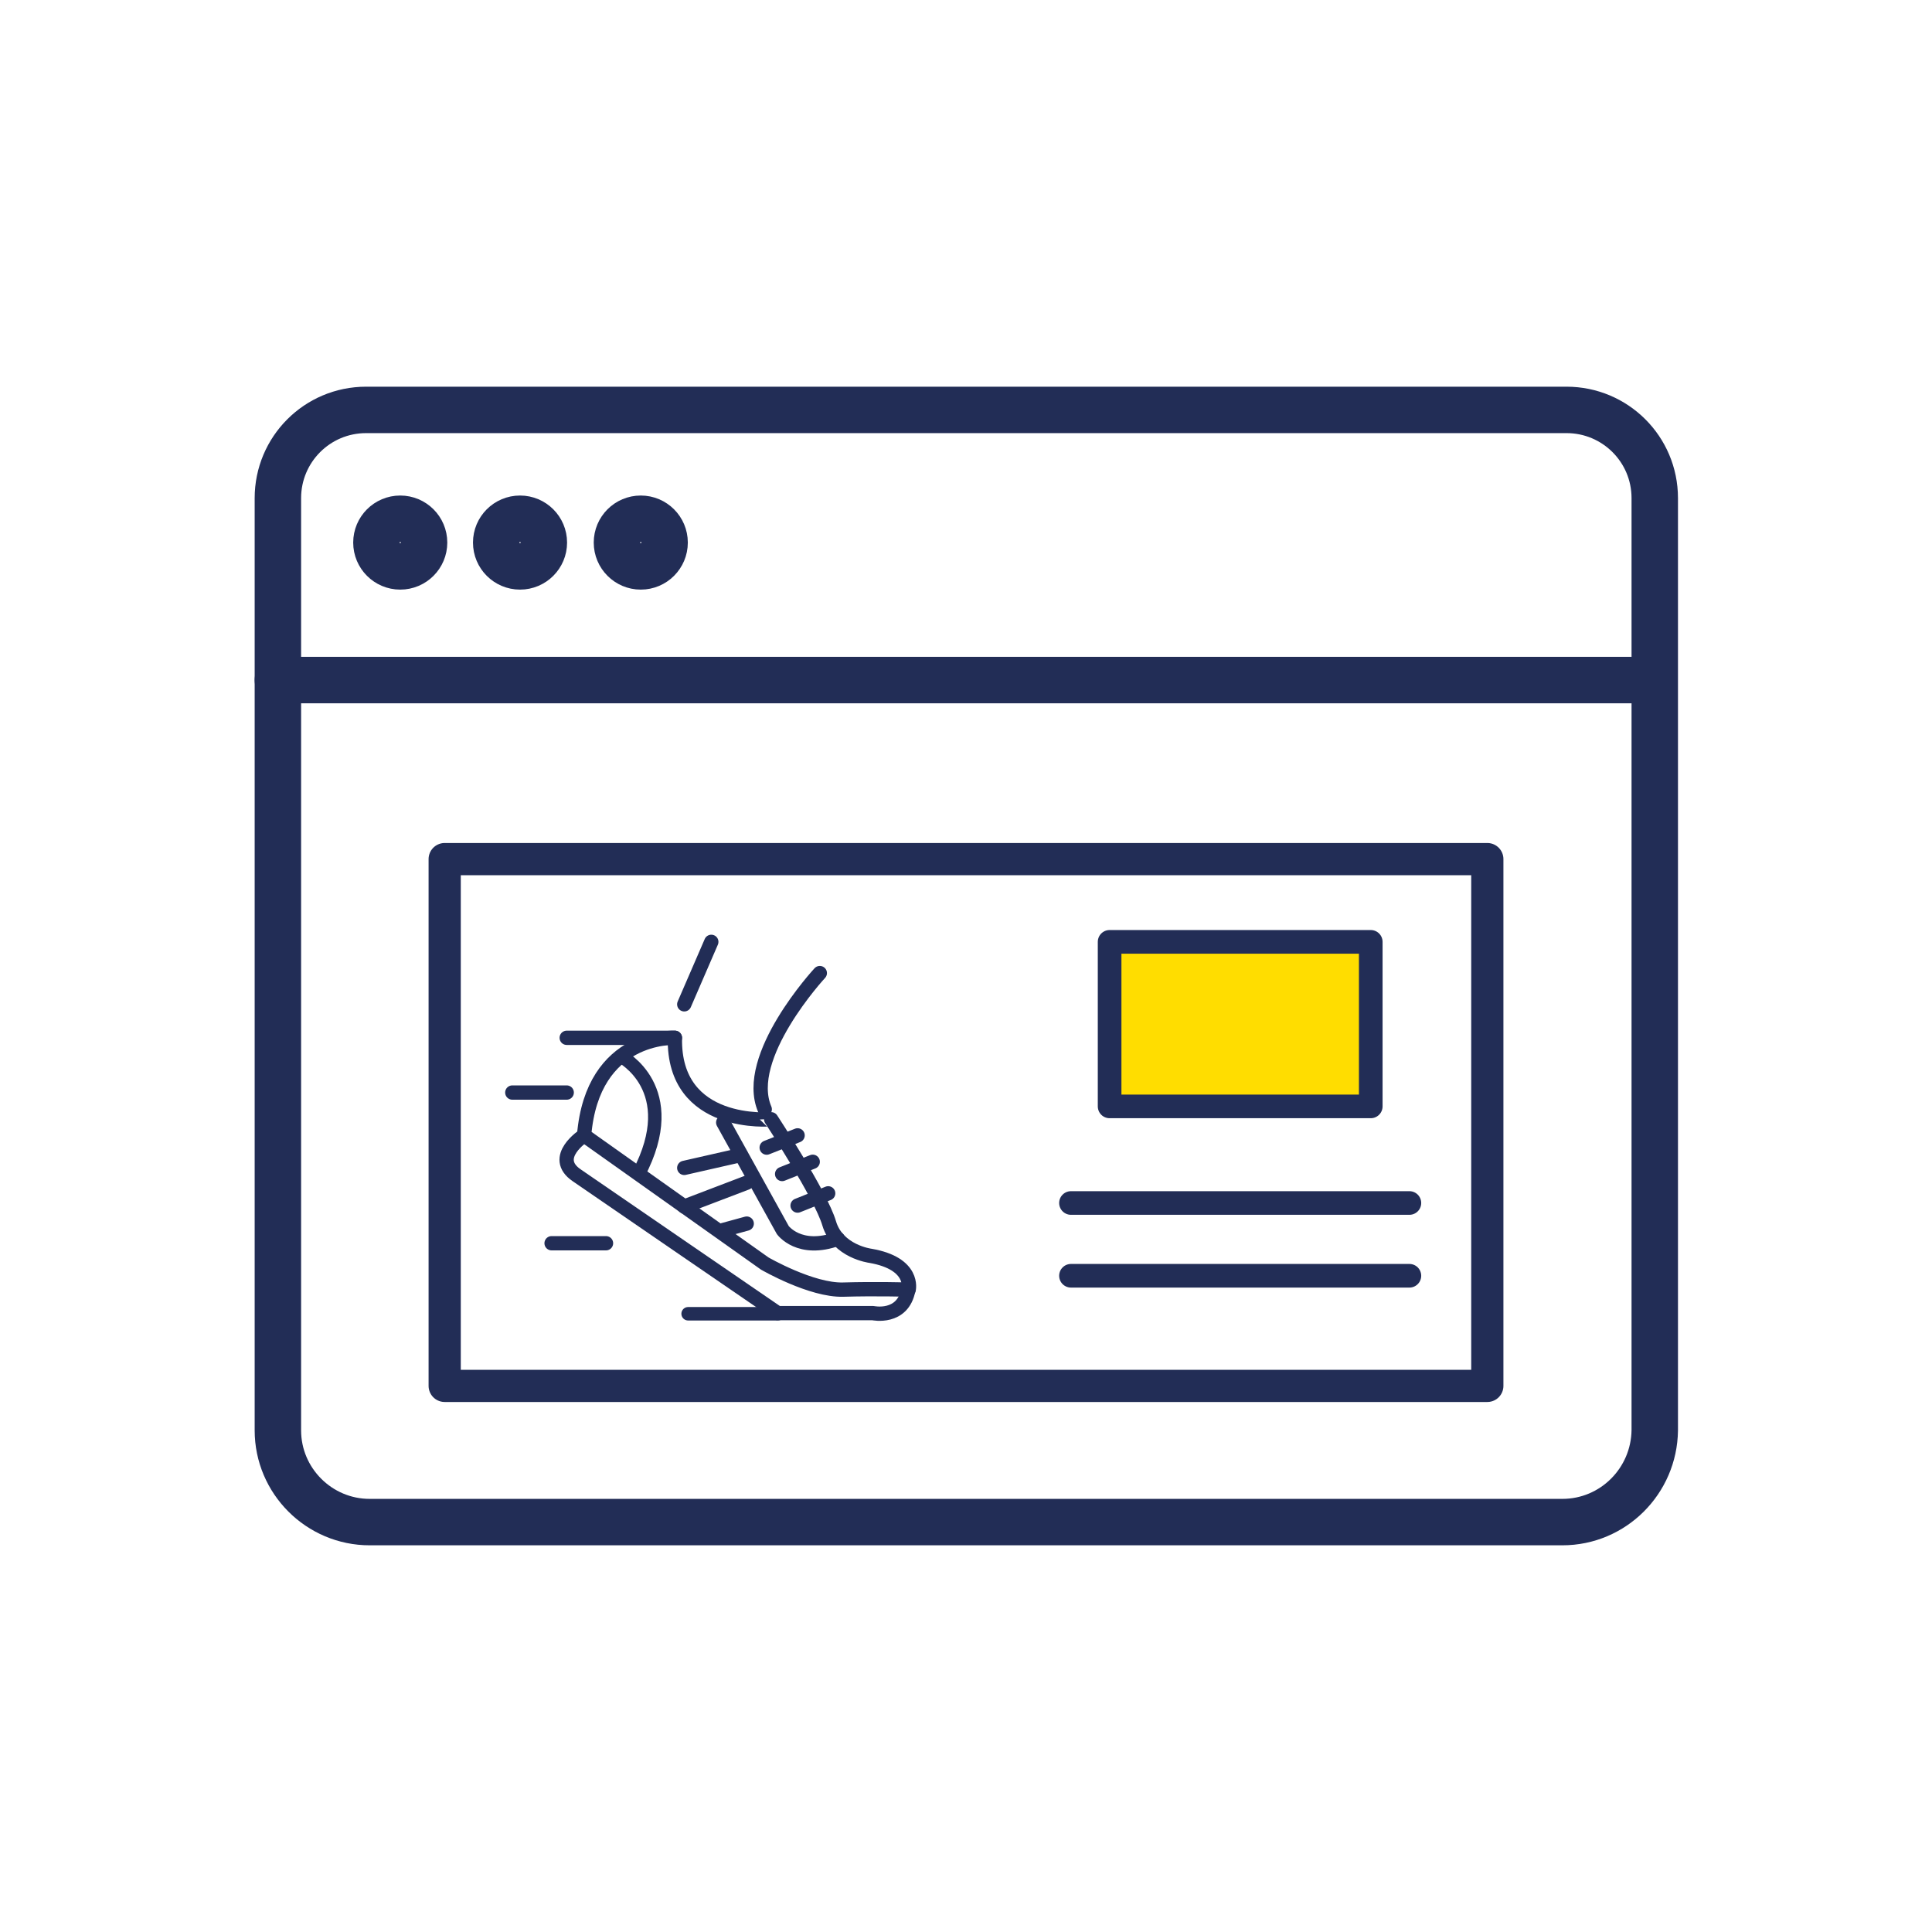 <?xml version="1.0" encoding="utf-8"?>
<!-- Generator: Adobe Illustrator 28.2.0, SVG Export Plug-In . SVG Version: 6.00 Build 0)  -->
<svg version="1.1" id="Capa_1" xmlns="http://www.w3.org/2000/svg" xmlns:xlink="http://www.w3.org/1999/xlink" x="0px" y="0px"
	 viewBox="0 0 60 60" style="enable-background:new 0 0 60 60;" xml:space="preserve">
<style type="text/css">
	.st0{fill:none;stroke:#222D56;stroke-width:1.442;stroke-linecap:round;stroke-linejoin:round;stroke-miterlimit:10;}
	.st1{fill:none;stroke:#222D56;stroke-linecap:round;stroke-linejoin:round;stroke-miterlimit:10;}
	.st2{fill:none;stroke:#222D56;stroke-width:0.734;stroke-linecap:round;stroke-linejoin:round;stroke-miterlimit:10;}
	.st3{fill:#FFDD00;stroke:#222D56;stroke-width:0.734;stroke-linecap:round;stroke-linejoin:round;stroke-miterlimit:10;}
	.st4{fill:none;stroke:#222D56;stroke-width:0.444;stroke-linecap:round;stroke-linejoin:round;stroke-miterlimit:10;}
	.st5{fill:none;stroke:#222D56;stroke-width:0.418;stroke-linecap:round;stroke-linejoin:round;stroke-miterlimit:10;}
</style>
<path class="st0" d="M48.52,47.27H11.48c-1.57,0-2.85-1.28-2.85-2.85V15.47c0-1.51,1.22-2.74,2.74-2.74h37.28
	c1.51,0,2.74,1.22,2.74,2.74v28.95C51.37,45.99,50.1,47.27,48.52,47.27z"/>
<line class="st0" x1="51.37" y1="21.12" x2="8.63" y2="21.12"/>
<circle class="st0" cx="12.43" cy="16.85" r="0.74"/>
<circle class="st0" cx="16.15" cy="16.85" r="0.74"/>
<circle class="st0" cx="19.9" cy="16.85" r="0.74"/>
<rect x="13.81" y="26.68" class="st1" width="32.38" height="16.36"/>
<rect x="-34.67" y="28.88" class="st1" width="10.34" height="11.95"/>
<line class="st2" x1="-20.14" y1="27.92" x2="-20.14" y2="41.31"/>
<circle class="st2" cx="-32.08" cy="31.57" r="1.17"/>
<polyline class="st2" points="-34.67,39.38 -29.49,34.86 -26.77,37.12 "/>
<line class="st2" x1="-28.49" y1="35.7" x2="-24.84" y2="32.29"/>
<rect x="34.46" y="29.25" class="st3" width="8.11" height="5.11"/>
<line class="st2" x1="33.26" y1="37.36" x2="43.77" y2="37.36"/>
<line class="st2" x1="33.26" y1="39.62" x2="43.77" y2="39.62"/>
<g>
	<line class="st4" x1="21.25" y1="31.19" x2="22.09" y2="29.25"/>
	<path class="st4" d="M25.46,30.22c0,0-2.41,2.6-1.71,4.23"/>
	<path class="st4" d="M20.96,32.23c0,0-2.56-0.13-2.82,3.03l5.61,3.98c0,0,1.45,0.84,2.44,0.81c0.99-0.03,2.03,0,2.03,0
		s0.2-0.81-1.19-1.05c0,0-1.02-0.13-1.28-1.01s-1.8-3.23-1.8-3.23S20.9,35.04,20.96,32.23z"/>
	<path class="st4" d="M18.14,35.26c0,0-1.05,0.68-0.23,1.24c0.81,0.56,6.24,4.28,6.24,4.28h2.96c0,0,0.93,0.2,1.1-0.73"/>
	<path class="st4" d="M22.46,34.86l1.85,3.34c0,0,0.51,0.71,1.71,0.27"/>
	<line class="st4" x1="21.25" y1="36.27" x2="23.01" y2="35.87"/>
	<line class="st4" x1="21.25" y1="37.47" x2="23.19" y2="36.73"/>
	<line class="st4" x1="22.46" y1="38.2" x2="23.19" y2="38"/>
	<line class="st4" x1="24.77" y1="35.26" x2="23.81" y2="35.64"/>
	<line class="st4" x1="25.24" y1="36.08" x2="24.29" y2="36.46"/>
	<line class="st4" x1="25.72" y1="37.06" x2="24.77" y2="37.44"/>
	<line class="st4" x1="20.96" y1="32.23" x2="17.6" y2="32.23"/>
	<line class="st4" x1="17.6" y1="33.93" x2="15.91" y2="33.93"/>
	<line class="st4" x1="18.82" y1="38.61" x2="17.13" y2="38.61"/>
	<line class="st5" x1="24.16" y1="40.8" x2="21.37" y2="40.8"/>
	<path class="st5" d="M19.28,32.8c0,0,1.95,1,0.55,3.66"/>
</g>
</svg>
